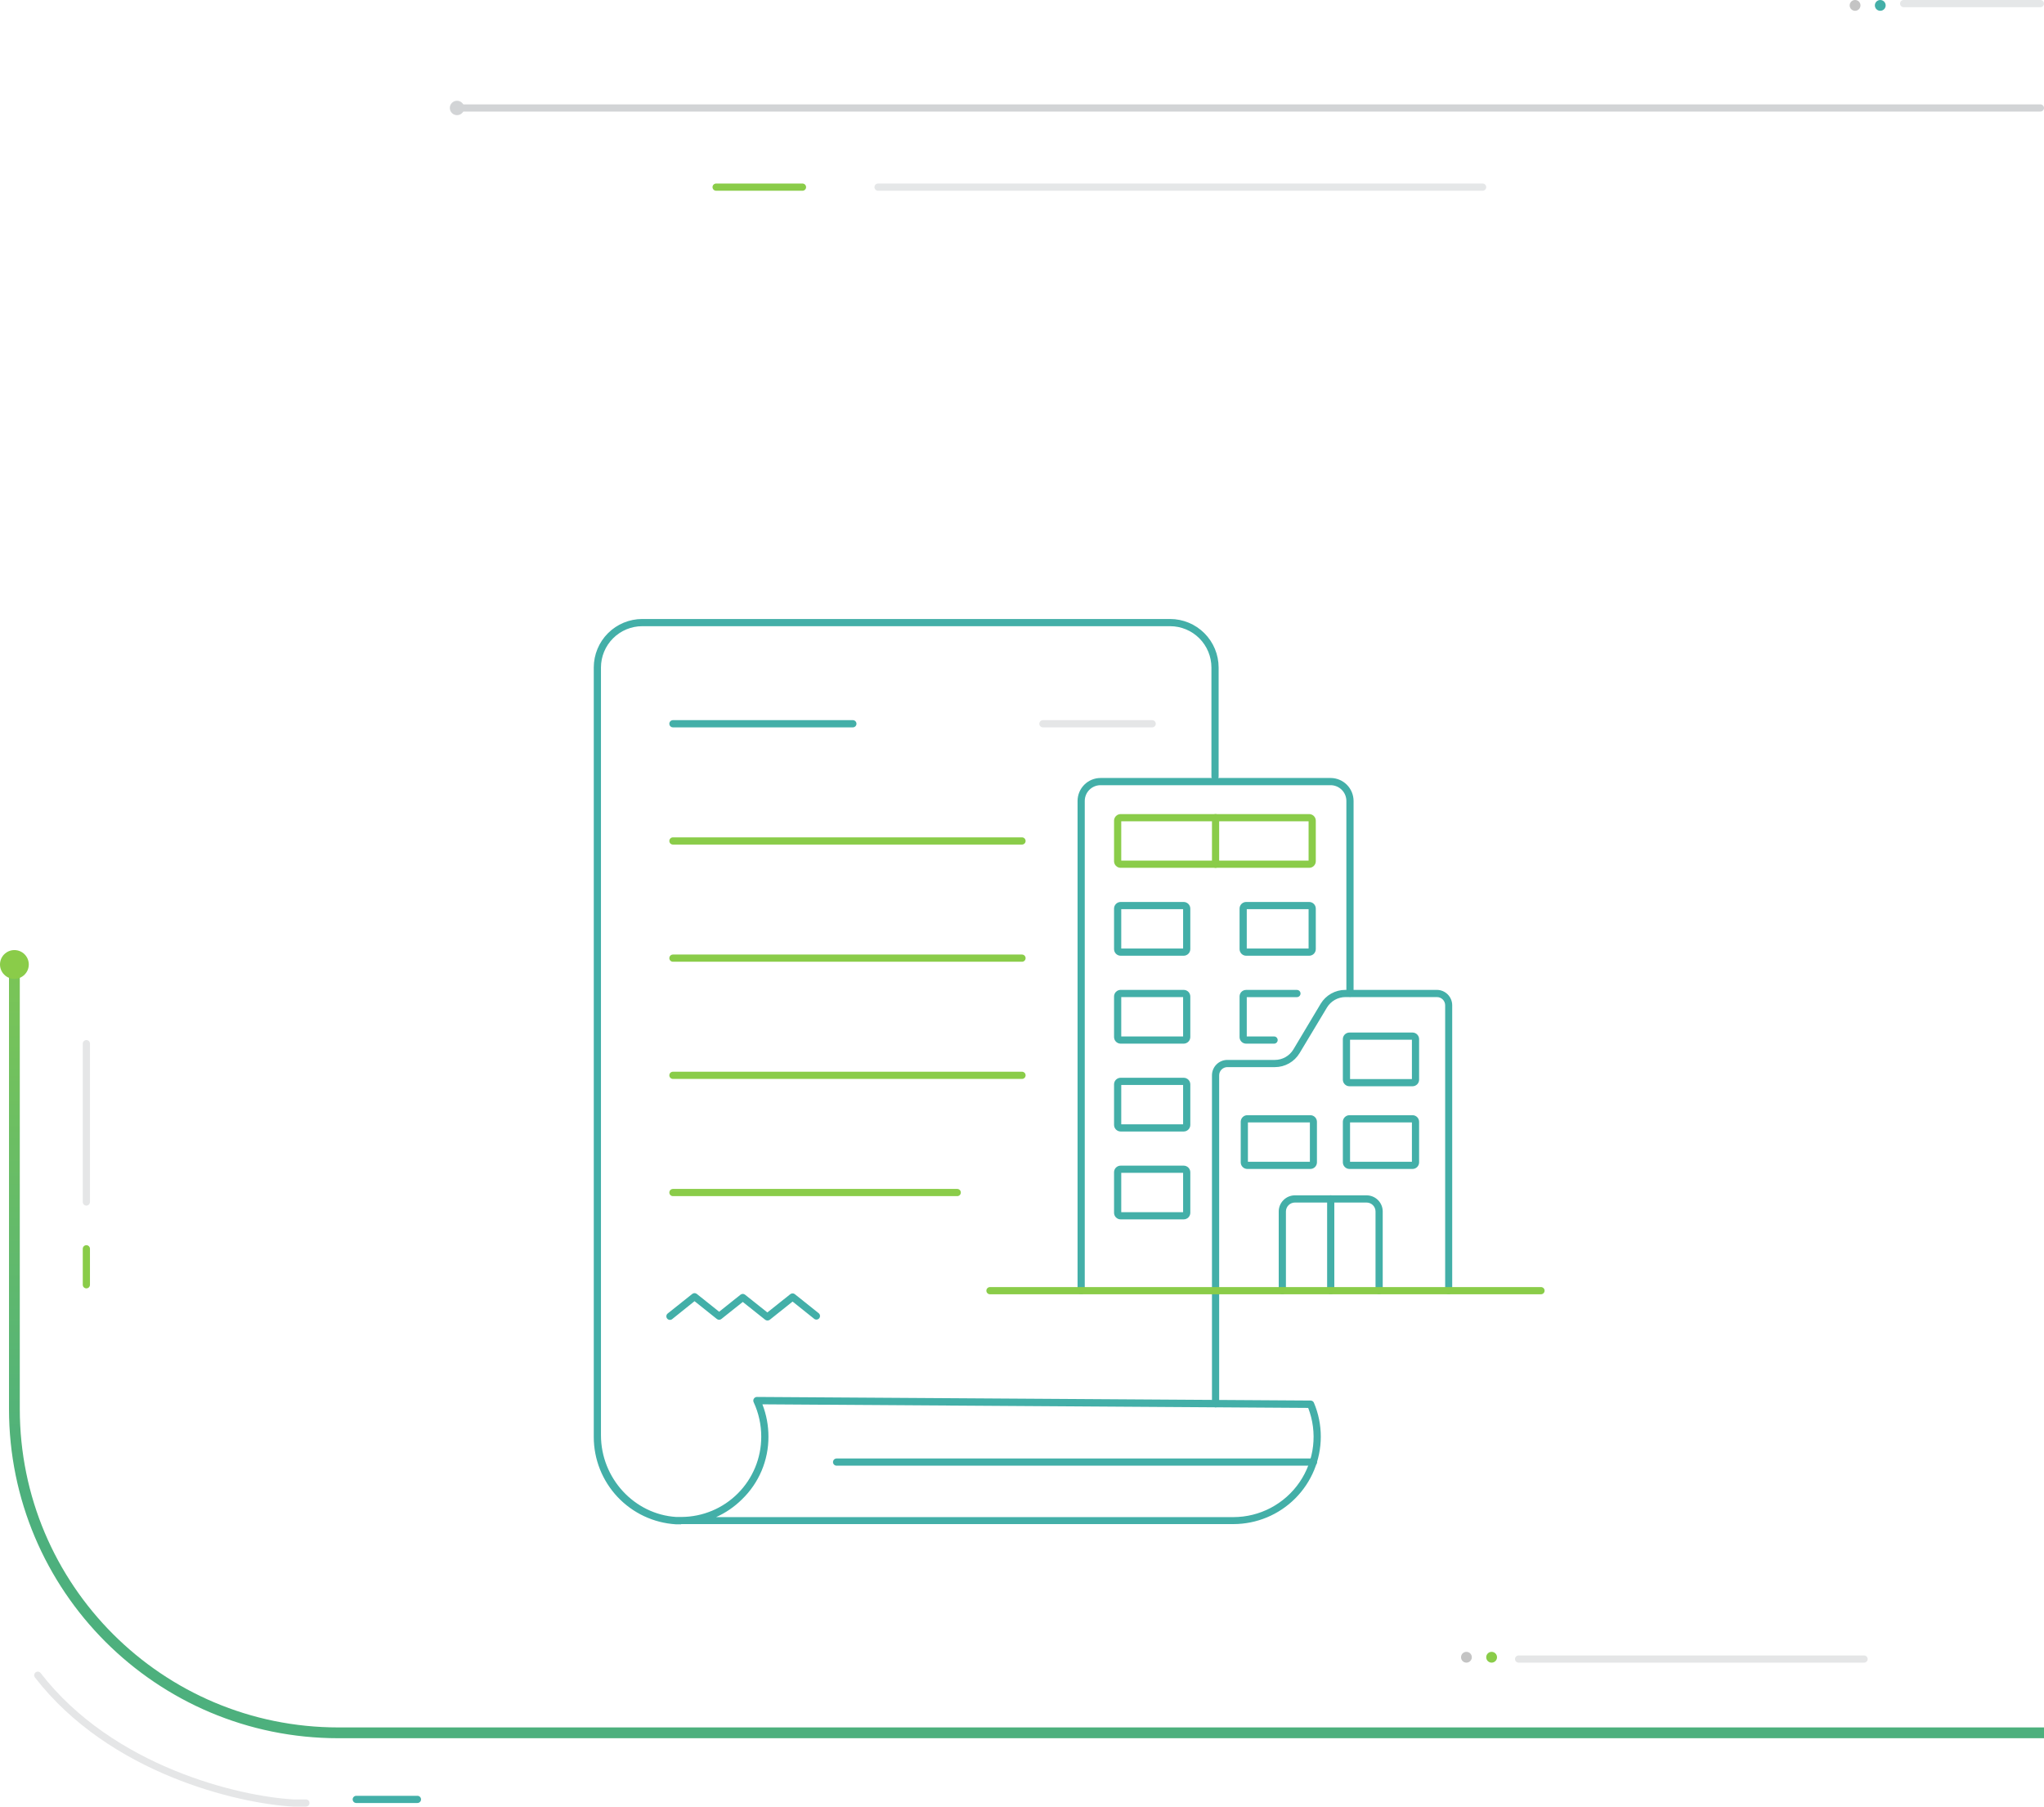 <svg width="568" height="502" viewBox="0 0 568 502" version="1.1" xmlns="http://www.w3.org/2000/svg" xmlns:xlink="http://www.w3.org/1999/xlink">
<g id="Canvas" fill="none">
<g id="Group">
<g id="Line 2.7">
<path d="M 0 0L 38 0" stroke-width="2" stroke-linecap="round" transform="translate(567 1) scale(-1)" stroke="#E5E7E8"/>
</g>
<g id="lines">
<g id="Vector">
<path d="M 564 212.5L 90 212.5C 40.294 212.5 0 172.206 0 122.5L 0 0" stroke-width="3" stroke-linecap="round" transform="translate(4 269)" stroke="url(#paint0_linear)"/>
</g>
<g id="Line 7.3">
<line x1="1" y1="-1" x2="440" y2="-1" stroke-width="2" stroke-linecap="round" transform="translate(127 31)" stroke="#D2D4D6"/>
</g>
<g id="Line">
<line x1="1" y1="-1" x2="97" y2="-1" stroke-width="2" stroke-linecap="round" transform="translate(519 460) scale(-1)" stroke="#E5E6E7"/>
</g>
<g id="Ellipse">
<circle cx="1.5" cy="1.5" r="1.5" transform="translate(413 459)" fill="#8ACC49"/>
</g>
<g id="Ellipse_2">
<circle cx="1.5" cy="1.5" r="1.5" transform="translate(406 459)" fill="#C4C4C4"/>
</g>
<g id="Ellipse_3">
<circle cx="1.5" cy="1.5" r="1.5" transform="translate(521 0)" fill="#43AFA8"/>
</g>
<g id="Ellipse_4">
<circle cx="1.5" cy="1.5" r="1.5" transform="translate(514 0)" fill="#C4C4C4"/>
</g>
<g id="Line 2.6">
<line x1="1" y1="-1" x2="169" y2="-1" stroke-width="2" stroke-linecap="round" transform="translate(413 51) scale(-1)" stroke="#E5E7E8"/>
</g>
<g id="Line 3.6">
<line x1="1" y1="-1" x2="25" y2="-1" stroke-width="2" stroke-linecap="round" transform="translate(224 51) scale(-1)" stroke="#8ACC49"/>
</g>
<g id="Line 3.7">
<line x1="1" y1="-1" x2="11" y2="-1" stroke-width="2" stroke-linecap="round" transform="matrix(0 -1 1 0 25 358)" stroke="#8ACC49"/>
</g>
<g id="Vector 2.2">
<path d="M 74.5 35.5L 71 35.5C 55.833 34.667 20.4 26.4 0 0" stroke-width="2" stroke-linecap="round" transform="translate(10.5 465.5)" stroke="#E5E6E7"/>
</g>
<g id="Line 4.2">
<line x1="1" y1="-1" x2="18" y2="-1" stroke-width="2" stroke-linecap="round" transform="translate(98 501)" stroke="#43AFA8"/>
</g>
<g id="Ellipse 2.4">
<circle cx="4" cy="4" r="4" transform="translate(0 264)" fill="#8ACC49"/>
</g>
<g id="Ellipse 2.5">
<circle cx="2" cy="2" r="2" transform="translate(125 28)" fill="#D2D4D6"/>
</g>
<g id="Line 5.2">
<line x1="1" y1="-1" x2="45" y2="-1" stroke-width="2" stroke-linecap="round" transform="matrix(0 1 -1 0 23 289)" stroke="#E5E6E7"/>
</g>
</g>
<g id="property-icn">
<g id="Capa 2">
<g id="Capa 1">
<g id="Vector_2">
<path d="M 24.28 251.56L 23.59 251.56L 22.83 251.56C 16.649 251.183 10.846 248.462 6.603 243.952C 2.36 239.441 -0.001 233.482 5.34202e-07 227.29L 5.34202e-07 13.47C 0.003 9.898 1.423 6.474 3.948 3.948C 6.474 1.423 9.898 0.003 13.47 0L 160.17 0C 163.741 0.005 167.164 1.426 169.689 3.951C 172.214 6.476 173.635 9.899 173.64 13.47L 173.64 43.77C 173.64 44.035 173.535 44.29 173.347 44.477C 173.16 44.665 172.905 44.77 172.64 44.77C 172.375 44.77 172.12 44.665 171.933 44.477C 171.745 44.29 171.64 44.035 171.64 43.77L 171.64 13.47C 171.635 10.43 170.425 7.515 168.275 5.365C 166.125 3.215 163.21 2.005 160.17 2L 13.47 2C 10.43 2.005 7.515 3.215 5.365 5.365C 3.215 7.515 2.005 10.43 2 13.47L 2 226.8C 2 238.8 11.31 248.8 22.91 249.52C 23.36 249.52 23.81 249.52 24.27 249.52L 24.38 249.52C 30.267 249.491 35.904 247.132 40.056 242.959C 44.209 238.785 46.54 233.137 46.54 227.25C 46.552 223.927 45.831 220.643 44.43 217.63C 44.353 217.472 44.318 217.296 44.331 217.121C 44.343 216.945 44.401 216.776 44.5 216.63C 44.59 216.489 44.715 216.373 44.861 216.293C 45.008 216.213 45.173 216.17 45.34 216.17L 199.21 217.17C 199.405 217.172 199.594 217.231 199.756 217.339C 199.918 217.448 200.044 217.601 200.12 217.78C 201.389 220.768 202.039 223.983 202.03 227.23C 202.022 233.664 199.463 239.833 194.913 244.383C 190.363 248.932 184.194 251.492 177.76 251.5L 24.28 251.5L 24.28 251.56ZM 33.96 249.56L 177.76 249.56C 181.38 249.555 184.944 248.669 188.145 246.979C 191.345 245.288 194.086 242.844 196.131 239.857C 198.176 236.87 199.463 233.43 199.881 229.835C 200.299 226.239 199.835 222.596 198.53 219.22L 46.86 218.22C 47.978 221.089 48.548 224.141 48.54 227.22C 48.551 230.464 47.907 233.676 46.646 236.665C 45.384 239.653 43.532 242.355 41.2 244.61C 39.117 246.679 36.678 248.356 34 249.56L 33.96 249.56Z" transform="translate(165 172)" fill="#43AFA8"/>
</g>
<g id="Vector_3">
<path d="M 1 33.42C 0.735 33.42 0.48 33.315 0.293 33.127C 0.105 32.94 -6.71387e-06 32.685 -6.71387e-06 32.42L -6.71387e-06 1C -6.71387e-06 0.735 0.105 0.48 0.293 0.293C 0.48 0.105 0.735 -6.10352e-07 1 -6.10352e-07C 1.265 -6.10352e-07 1.52 0.105 1.707 0.293C 1.895 0.48 2 0.735 2 1L 2 32.42C 2 32.685 1.895 32.94 1.707 33.127C 1.52 33.315 1.265 33.42 1 33.42Z" transform="translate(336.79 357.64)" fill="#43AFA8"/>
</g>
<g id="Vector_4">
<path d="M 1 143.46C 0.735 143.46 0.48 143.355 0.293 143.167C 0.105 142.98 2.44141e-06 142.725 2.44141e-06 142.46L 2.44141e-06 6.38C 0.003 4.687 0.677 3.064 1.875 1.868C 3.073 0.672 4.697 -1.76795e-06 6.39 3.05181e-07L 70.32 3.05181e-07C 72.011 0.003 73.632 0.676 74.828 1.872C 76.024 3.067 76.697 4.689 76.7 6.38L 76.7 59.82C 76.7 60.085 76.595 60.34 76.407 60.527C 76.22 60.715 75.965 60.82 75.7 60.82C 75.435 60.82 75.18 60.715 74.993 60.527C 74.805 60.34 74.7 60.085 74.7 59.82L 74.7 6.38C 74.697 5.219 74.235 4.107 73.414 3.286C 72.593 2.465 71.481 2.003 70.32 2L 6.39 2C 5.227 2 4.112 2.461 3.289 3.282C 2.466 4.103 2.003 5.217 2 6.38L 2 142.46C 2 142.725 1.895 142.98 1.707 143.167C 1.52 143.355 1.265 143.46 1 143.46Z" transform="translate(299.44 216.18)" fill="#43AFA8"/>
</g>
<g id="Vector_5">
<path d="M 65.8 84.58C 65.535 84.58 65.28 84.475 65.093 84.287C 64.905 84.1 64.8 83.845 64.8 83.58L 64.8 4.27C 64.797 3.667 64.556 3.09 64.129 2.664C 63.701 2.239 63.123 2 62.52 2L 37.07 2C 36.045 2.004 35.038 2.271 34.145 2.775C 33.252 3.28 32.503 4.004 31.97 4.88L 24.33 17.6C 23.62 18.774 22.619 19.746 21.425 20.422C 20.231 21.098 18.882 21.456 17.51 21.46L 4.28 21.46C 3.675 21.46 3.095 21.7 2.668 22.128C 2.24 22.555 2 23.135 2 23.74L 2 83.58C 2 83.845 1.895 84.1 1.707 84.287C 1.52 84.475 1.265 84.58 1 84.58C 0.735 84.58 0.48 84.475 0.293 84.287C 0.105 84.1 -6.71387e-06 83.845 -6.71387e-06 83.58L -6.71387e-06 23.74C -6.71387e-06 22.605 0.451 21.516 1.254 20.714C 2.056 19.911 3.145 19.46 4.28 19.46L 17.51 19.46C 18.536 19.455 19.544 19.186 20.437 18.68C 21.33 18.174 22.078 17.448 22.61 16.57L 30.21 3.85C 30.921 2.678 31.922 1.708 33.117 1.033C 34.311 0.359 35.659 0.003 37.03 -2.44139e-06L 62.48 -2.44139e-06C 63.613 -5.53499e-06 64.701 0.45 65.503 1.25C 66.305 2.051 66.757 3.137 66.76 4.27L 66.76 83.58C 66.76 83.838 66.66 84.087 66.481 84.273C 66.302 84.46 66.058 84.57 65.8 84.58Z" transform="translate(336.79 275.06)" fill="#43AFA8"/>
</g>
<g id="Vector_6">
<path d="M 54.22 14.93L 1.84 14.93C 1.599 14.931 1.36 14.885 1.137 14.794C 0.913 14.702 0.711 14.568 0.54 14.398C 0.369 14.227 0.233 14.025 0.14 13.803C 0.048 13.58 -1.76939e-06 13.341 1.83126e-06 13.1L 1.83126e-06 1.84C 1.83126e-06 1.598 0.048 1.359 0.14 1.136C 0.233 0.913 0.368 0.71 0.539 0.539C 0.71 0.368 0.913 0.233 1.136 0.14C 1.359 0.048 1.598 -9.15527e-07 1.84 -9.15527e-07L 54.22 -9.15527e-07C 54.708 -9.15527e-07 55.176 0.194 55.521 0.539C 55.866 0.884 56.06 1.352 56.06 1.84L 56.06 13.1C 56.06 13.341 56.012 13.58 55.92 13.803C 55.827 14.025 55.691 14.227 55.52 14.398C 55.349 14.568 55.147 14.702 54.923 14.794C 54.7 14.885 54.461 14.931 54.22 14.93ZM 2 12.93L 54.06 12.93L 54.06 2L 2 2L 2 12.93Z" transform="translate(309.58 226.21)" fill="#8ACC49"/>
</g>
<g id="Vector_7">
<path d="M 19.35 14.94L 1.84 14.94C 1.598 14.94 1.359 14.892 1.136 14.8C 0.913 14.707 0.71 14.572 0.539 14.401C 0.368 14.23 0.233 14.027 0.14 13.804C 0.048 13.581 1.83105e-06 13.342 1.83105e-06 13.1L 1.83105e-06 1.84C 1.83105e-06 1.598 0.048 1.359 0.14 1.136C 0.233 0.913 0.368 0.71 0.539 0.539C 0.71 0.368 0.913 0.233 1.136 0.14C 1.359 0.048 1.598 -2.74658e-06 1.84 -2.74658e-06L 19.35 -2.74658e-06C 19.837 0.003 20.304 0.197 20.648 0.542C 20.993 0.886 21.187 1.353 21.19 1.84L 21.19 13.1C 21.187 13.587 20.993 14.054 20.648 14.398C 20.304 14.743 19.837 14.937 19.35 14.94ZM 2 12.94L 19.19 12.94L 19.19 2L 2 2L 2 12.94Z" transform="translate(309.58 250.63)" fill="#43AFA8"/>
</g>
<g id="Vector_8">
<path d="M 19.34 14.94L 1.83 14.94C 1.344 14.937 0.878 14.742 0.535 14.398C 0.192 14.053 -4.67439e-07 13.586 6.71407e-06 13.1L 6.71407e-06 1.84C -4.67439e-07 1.354 0.192 0.887 0.535 0.542C 0.878 0.198 1.344 0.003 1.83 -2.74658e-06L 19.34 -2.74658e-06C 19.828 -2.74658e-06 20.296 0.194 20.641 0.539C 20.986 0.884 21.18 1.352 21.18 1.84L 21.18 13.1C 21.18 13.588 20.986 14.056 20.641 14.401C 20.296 14.746 19.828 14.94 19.34 14.94ZM 2 12.94L 19.18 12.94L 19.18 2L 2 2L 2 12.94Z" transform="translate(344.46 250.63)" fill="#43AFA8"/>
</g>
<g id="Vector_9">
<path d="M 19.35 14.94L 1.84 14.94C 1.598 14.94 1.359 14.892 1.136 14.8C 0.913 14.707 0.71 14.572 0.539 14.401C 0.368 14.23 0.233 14.027 0.14 13.804C 0.048 13.581 1.83126e-06 13.342 1.83126e-06 13.1L 1.83126e-06 1.83C -1.76939e-06 1.589 0.048 1.35 0.14 1.127C 0.233 0.905 0.369 0.703 0.54 0.532C 0.711 0.362 0.913 0.228 1.137 0.136C 1.36 0.045 1.599 -0.001 1.84 2.48836e-05L 19.35 2.48836e-05C 19.836 1.7702e-05 20.303 0.193 20.648 0.535C 20.992 0.878 21.187 1.344 21.19 1.83L 21.19 13.09C 21.19 13.579 20.997 14.048 20.652 14.395C 20.307 14.741 19.839 14.937 19.35 14.94ZM 2 12.94L 19.19 12.94L 19.19 2L 2 2L 2 12.94Z" transform="translate(309.58 275.06)" fill="#43AFA8"/>
</g>
<g id="Vector_10">
<path d="M 19.35 14.93L 1.84 14.93C 1.598 14.93 1.359 14.882 1.136 14.79C 0.913 14.697 0.71 14.562 0.539 14.391C 0.368 14.22 0.233 14.017 0.14 13.794C 0.048 13.571 1.83126e-06 13.332 1.83126e-06 13.09L 1.83126e-06 1.83C -1.76939e-06 1.589 0.048 1.35 0.14 1.127C 0.233 0.905 0.369 0.703 0.54 0.532C 0.711 0.362 0.913 0.228 1.137 0.136C 1.36 0.045 1.599 -0.001 1.84 3.06819e-05L 19.35 3.06819e-05C 19.836 2.35004e-05 20.303 0.193 20.648 0.535C 20.992 0.878 21.187 1.344 21.19 1.83L 21.19 13.09C 21.19 13.578 20.996 14.046 20.651 14.391C 20.306 14.736 19.838 14.93 19.35 14.93ZM 2 12.93L 19.19 12.93L 19.19 2L 2 2L 2 12.93Z" transform="translate(309.58 299.48)" fill="#43AFA8"/>
</g>
<g id="Vector_11">
<path d="M 19.35 14.94L 1.83 14.94C 1.344 14.937 0.878 14.742 0.535 14.398C 0.192 14.053 -8.40201e-06 13.586 -1.2205e-06 13.1L -1.2205e-06 1.84C -8.40201e-06 1.354 0.192 0.887 0.535 0.542C 0.878 0.198 1.344 0.003 1.83 4.88281e-06L 19.35 4.88281e-06C 19.836 0.003 20.302 0.198 20.645 0.542C 20.988 0.887 21.18 1.354 21.18 1.84L 21.18 13.12C 21.175 13.603 20.98 14.064 20.638 14.405C 20.295 14.745 19.833 14.937 19.35 14.94ZM 2 12.94L 19.22 12.94L 19.22 2L 2 2L 2 12.94Z" transform="translate(344.78 309.88)" fill="#43AFA8"/>
</g>
<g id="Vector_12">
<path d="M 19.35 14.94L 1.84 14.94C 1.353 14.937 0.886 14.743 0.542 14.398C 0.197 14.054 0.003 13.587 3.66211e-06 13.1L 3.66211e-06 1.84C 0.003 1.353 0.197 0.886 0.542 0.542C 0.886 0.197 1.353 0.003 1.84 4.88281e-06L 19.35 4.88281e-06C 19.838 4.88281e-06 20.306 0.194 20.651 0.539C 20.996 0.884 21.19 1.352 21.19 1.84L 21.19 13.12C 21.185 13.604 20.989 14.067 20.644 14.408C 20.3 14.749 19.834 14.94 19.35 14.94ZM 2 12.94L 19.19 12.94L 19.19 2L 2 2L 2 12.94Z" transform="translate(373.16 309.88)" fill="#43AFA8"/>
</g>
<g id="Vector_13">
<path d="M 19.35 14.93L 1.84 14.93C 1.354 14.93 0.887 14.738 0.542 14.395C 0.198 14.052 0.003 13.586 3.66211e-06 13.1L 3.66211e-06 1.84C 3.66211e-06 1.352 0.194 0.884 0.539 0.539C 0.884 0.194 1.352 3.66211e-06 1.84 3.66211e-06L 19.35 3.66211e-06C 19.838 3.66211e-06 20.306 0.194 20.651 0.539C 20.996 0.884 21.19 1.352 21.19 1.84L 21.19 13.09C 21.191 13.332 21.145 13.572 21.053 13.796C 20.961 14.02 20.825 14.223 20.654 14.394C 20.483 14.565 20.279 14.701 20.056 14.793C 19.832 14.885 19.592 14.931 19.35 14.93ZM 2 12.93L 19.19 12.93L 19.19 2L 2 2L 2 12.93Z" transform="translate(373.16 286.91)" fill="#43AFA8"/>
</g>
<g id="Vector_14">
<path d="M 19.35 14.93L 1.84 14.93C 1.599 14.931 1.36 14.885 1.137 14.794C 0.913 14.702 0.711 14.568 0.54 14.398C 0.369 14.227 0.233 14.025 0.14 13.803C 0.048 13.58 -1.76939e-06 13.341 1.83126e-06 13.1L 1.83126e-06 1.83C -1.76939e-06 1.589 0.048 1.35 0.14 1.127C 0.233 0.905 0.369 0.703 0.54 0.532C 0.711 0.362 0.913 0.228 1.137 0.136C 1.36 0.045 1.599 -0.001 1.84 2.12214e-05L 19.35 2.12214e-05C 19.836 1.40399e-05 20.303 0.192 20.648 0.535C 20.992 0.878 21.187 1.344 21.19 1.83L 21.19 13.1C 21.187 13.586 20.992 14.052 20.648 14.395C 20.303 14.738 19.836 14.93 19.35 14.93ZM 2 12.93L 19.19 12.93L 19.19 2L 2 2L 2 12.93Z" transform="translate(309.58 323.9)" fill="#43AFA8"/>
</g>
<g id="Vector_15">
<path d="M 9.59 14.93L 1.81 14.93C 1.329 14.927 0.869 14.734 0.53 14.393C 0.19 14.052 -5.46069e-07 13.591 6.71407e-06 13.11L 6.71407e-06 1.81C 6.71407e-06 1.33 0.191 0.87 0.53 0.53C 0.87 0.191 1.33 -3.05176e-07 1.81 -3.05176e-07L 15.94 -3.05176e-07C 16.205 -3.05176e-07 16.46 0.105 16.647 0.293C 16.835 0.48 16.94 0.735 16.94 1C 16.94 1.265 16.835 1.52 16.647 1.707C 16.46 1.895 16.205 2 15.94 2L 2 2L 2 12.93L 9.59 12.93C 9.855 12.93 10.11 13.035 10.297 13.223C 10.485 13.41 10.59 13.665 10.59 13.93C 10.59 14.195 10.485 14.45 10.297 14.637C 10.11 14.825 9.855 14.93 9.59 14.93Z" transform="translate(344.46 275.07)" fill="#43AFA8"/>
</g>
<g id="Vector_16">
<path d="M 27.9 27.49C 27.635 27.49 27.38 27.385 27.193 27.197C 27.005 27.01 26.9 26.755 26.9 26.49L 26.9 4.49C 26.9 4.163 26.836 3.839 26.71 3.537C 26.585 3.235 26.402 2.961 26.171 2.729C 25.939 2.498 25.665 2.315 25.363 2.19C 25.061 2.064 24.737 2 24.41 2L 4.49 2C 3.83 2.003 3.199 2.266 2.732 2.732C 2.266 3.199 2.003 3.83 2 4.49L 2 26.49C 2 26.755 1.895 27.01 1.707 27.197C 1.52 27.385 1.265 27.49 1 27.49C 0.735 27.49 0.48 27.385 0.293 27.197C 0.105 27.01 -3.66211e-06 26.755 -3.66211e-06 26.49L -3.66211e-06 4.49C 0.003 3.3 0.477 2.159 1.318 1.318C 2.159 0.477 3.3 0.003 4.49 -6.10352e-06L 24.41 -6.10352e-06C 25.601 -6.10352e-06 26.743 0.473 27.585 1.315C 28.427 2.157 28.9 3.299 28.9 4.49L 28.9 26.49C 28.9 26.755 28.795 27.01 28.607 27.197C 28.42 27.385 28.165 27.49 27.9 27.49Z" transform="translate(355.34 332.15)" fill="#43AFA8"/>
</g>
<g id="Vector_17">
<path d="M 1 27.51C 0.735 27.51 0.48 27.405 0.293 27.217C 0.105 27.03 -6.71387e-06 26.775 -6.71387e-06 26.51L -6.71387e-06 1C -6.71387e-06 0.735 0.105 0.48 0.293 0.293C 0.48 0.105 0.735 4.88281e-06 1 4.88281e-06C 1.265 4.88281e-06 1.52 0.105 1.707 0.293C 1.895 0.48 2 0.735 2 1L 2 26.51C 2 26.775 1.895 27.03 1.707 27.217C 1.52 27.405 1.265 27.51 1 27.51Z" transform="translate(368.79 332.13)" fill="#43AFA8"/>
</g>
<g id="Vector_18">
<path d="M 154.12 2L 1 2C 0.735 2 0.48 1.895 0.293 1.707C 0.105 1.52 -1.52588e-06 1.265 -1.52588e-06 1C -1.52588e-06 0.735 0.105 0.48 0.293 0.293C 0.48 0.105 0.735 -6.10352e-07 1 -6.10352e-07L 154.12 -6.10352e-07C 154.385 -6.10352e-07 154.64 0.105 154.827 0.293C 155.015 0.48 155.12 0.735 155.12 1C 155.12 1.265 155.015 1.52 154.827 1.707C 154.64 1.895 154.385 2 154.12 2Z" transform="translate(274.1 357.64)" fill="#8ACC49"/>
</g>
<g id="Vector_19">
<path d="M 1 14.93C 0.735 14.93 0.48 14.825 0.293 14.637C 0.105 14.45 -6.71387e-06 14.195 -6.71387e-06 13.93L -6.71387e-06 1C -6.71387e-06 0.735 0.105 0.48 0.293 0.293C 0.48 0.105 0.735 -9.15527e-07 1 -9.15527e-07C 1.265 -9.15527e-07 1.52 0.105 1.707 0.293C 1.895 0.48 2 0.735 2 1L 2 13.93C 2 14.195 1.895 14.45 1.707 14.637C 1.52 14.825 1.265 14.93 1 14.93Z" transform="translate(336.79 226.21)" fill="#8ACC49"/>
</g>
<g id="Vector_20">
<path d="M 51 2L 1 2C 0.735 2 0.48 1.895 0.293 1.707C 0.105 1.52 0 1.265 0 1C 0 0.735 0.105 0.48 0.293 0.293C 0.48 0.105 0.735 6.10352e-07 1 6.10352e-07L 51 6.10352e-07C 51.265 6.10352e-07 51.52 0.105 51.707 0.293C 51.895 0.48 52 0.735 52 1C 52 1.265 51.895 1.52 51.707 1.707C 51.52 1.895 51.265 2 51 2Z" transform="translate(186 200.11)" fill="#43AFA8"/>
</g>
<g id="Vector_21">
<path d="M 31.36 2L 1 2C 0.735 2 0.48 1.895 0.293 1.707C 0.105 1.52 -2.44141e-06 1.265 -2.44141e-06 1C -2.44141e-06 0.735 0.105 0.48 0.293 0.293C 0.48 0.105 0.735 6.10352e-07 1 6.10352e-07L 31.36 6.10352e-07C 31.625 6.10352e-07 31.88 0.105 32.067 0.293C 32.255 0.48 32.36 0.735 32.36 1C 32.36 1.265 32.255 1.52 32.067 1.707C 31.88 1.895 31.625 2 31.36 2Z" transform="translate(288.81 200.11)" fill="#E5E6E7"/>
</g>
<g id="Vector_22">
<path d="M 98 2L 1 2C 0.735 2 0.48 1.895 0.293 1.707C 0.105 1.52 0 1.265 0 1C 0 0.735 0.105 0.48 0.293 0.293C 0.48 0.105 0.735 3.05176e-07 1 3.05176e-07L 98 3.05176e-07C 98.265 3.05176e-07 98.52 0.105 98.707 0.293C 98.895 0.48 99 0.735 99 1C 99 1.265 98.895 1.52 98.707 1.707C 98.52 1.895 98.265 2 98 2Z" transform="translate(186 232.68)" fill="#8ACC49"/>
</g>
<g id="Vector_23">
<path d="M 98 2L 1 2C 0.735 2 0.48 1.895 0.293 1.707C 0.105 1.52 0 1.265 0 1C 0 0.735 0.105 0.48 0.293 0.293C 0.48 0.105 0.735 -2.13623e-06 1 -2.13623e-06L 98 -2.13623e-06C 98.265 -2.13623e-06 98.52 0.105 98.707 0.293C 98.895 0.48 99 0.735 99 1C 99 1.265 98.895 1.52 98.707 1.707C 98.52 1.895 98.265 2 98 2Z" transform="translate(186 265.24)" fill="#8ACC49"/>
</g>
<g id="Vector_24">
<path d="M 98 2L 1 2C 0.735 2 0.48 1.895 0.293 1.707C 0.105 1.52 0 1.265 0 1C 0 0.735 0.105 0.48 0.293 0.293C 0.48 0.105 0.735 3.05176e-06 1 3.05176e-06L 98 3.05176e-06C 98.265 3.05176e-06 98.52 0.105 98.707 0.293C 98.895 0.48 99 0.735 99 1C 99 1.265 98.895 1.52 98.707 1.707C 98.52 1.895 98.265 2 98 2Z" transform="translate(186 297.8)" fill="#8ACC49"/>
</g>
<g id="Vector_25">
<path d="M 80 2L 1 2C 0.735 2 0.48 1.895 0.293 1.707C 0.105 1.52 0 1.265 0 1C 0 0.735 0.105 0.48 0.293 0.293C 0.48 0.105 0.735 -4.88281e-06 1 -4.88281e-06L 80 -4.88281e-06C 80.265 -4.88281e-06 80.52 0.105 80.707 0.293C 80.895 0.48 81 0.735 81 1C 81 1.265 80.895 1.52 80.707 1.707C 80.52 1.895 80.265 2 80 2Z" transform="translate(186 330.37)" fill="#8ACC49"/>
</g>
<g id="Vector_26">
<path d="M 28.071 7.609C 27.845 7.608 27.627 7.531 27.451 7.389L 21.241 2.449L 15.291 7.189C 15.113 7.331 14.893 7.409 14.666 7.409C 14.438 7.409 14.218 7.331 14.041 7.189L 7.831 2.239L 1.601 7.239C 1.393 7.395 1.133 7.465 0.875 7.432C 0.617 7.399 0.382 7.268 0.22 7.065C 0.057 6.862 -0.02 6.604 0.004 6.346C 0.029 6.087 0.153 5.848 0.351 5.679L 7.211 0.219C 7.388 0.077 7.608 -7.07402e-06 7.836 -7.07402e-06C 8.063 -7.07402e-06 8.283 0.077 8.461 0.219L 14.671 5.169L 20.621 0.429C 20.797 0.29 21.016 0.214 21.241 0.214C 21.466 0.214 21.684 0.29 21.861 0.429L 28.071 5.369L 34.451 0.289C 34.628 0.147 34.848 0.07 35.076 0.07C 35.303 0.07 35.523 0.147 35.701 0.289L 42.321 5.569C 42.529 5.734 42.663 5.974 42.694 6.238C 42.725 6.501 42.65 6.766 42.486 6.974C 42.321 7.183 42.081 7.317 41.817 7.348C 41.554 7.379 41.289 7.304 41.081 7.139L 35.081 2.349L 28.711 7.429C 28.524 7.561 28.298 7.624 28.071 7.609Z" transform="translate(185.169 359.321)" fill="#43AFA8"/>
</g>
<g id="Vector_27">
<path d="M 133.52 2L 1 2C 0.735 2 0.48 1.895 0.293 1.707C 0.105 1.52 3.35693e-06 1.265 3.35693e-06 1C 3.35693e-06 0.735 0.105 0.48 0.293 0.293C 0.48 0.105 0.735 4.27246e-06 1 4.27246e-06L 133.52 4.27246e-06C 133.785 4.27246e-06 134.04 0.105 134.227 0.293C 134.415 0.48 134.52 0.735 134.52 1C 134.52 1.265 134.415 1.52 134.227 1.707C 134.04 1.895 133.785 2 133.52 2Z" transform="translate(231.48 405.27)" fill="#43AFA8"/>
</g>
</g>
</g>
</g>
</g>
</g>
<defs>

<linearGradient id="paint0_linear" x2="1" gradientUnits="userSpaceOnUse" gradientTransform="matrix(0 193.497 -564.255 0 443.413 -49.5)">
<stop stop-color="#8ACC49"/>
<stop offset="1" stop-color="#4DB07D"/>
</linearGradient>

</defs>
</svg>


